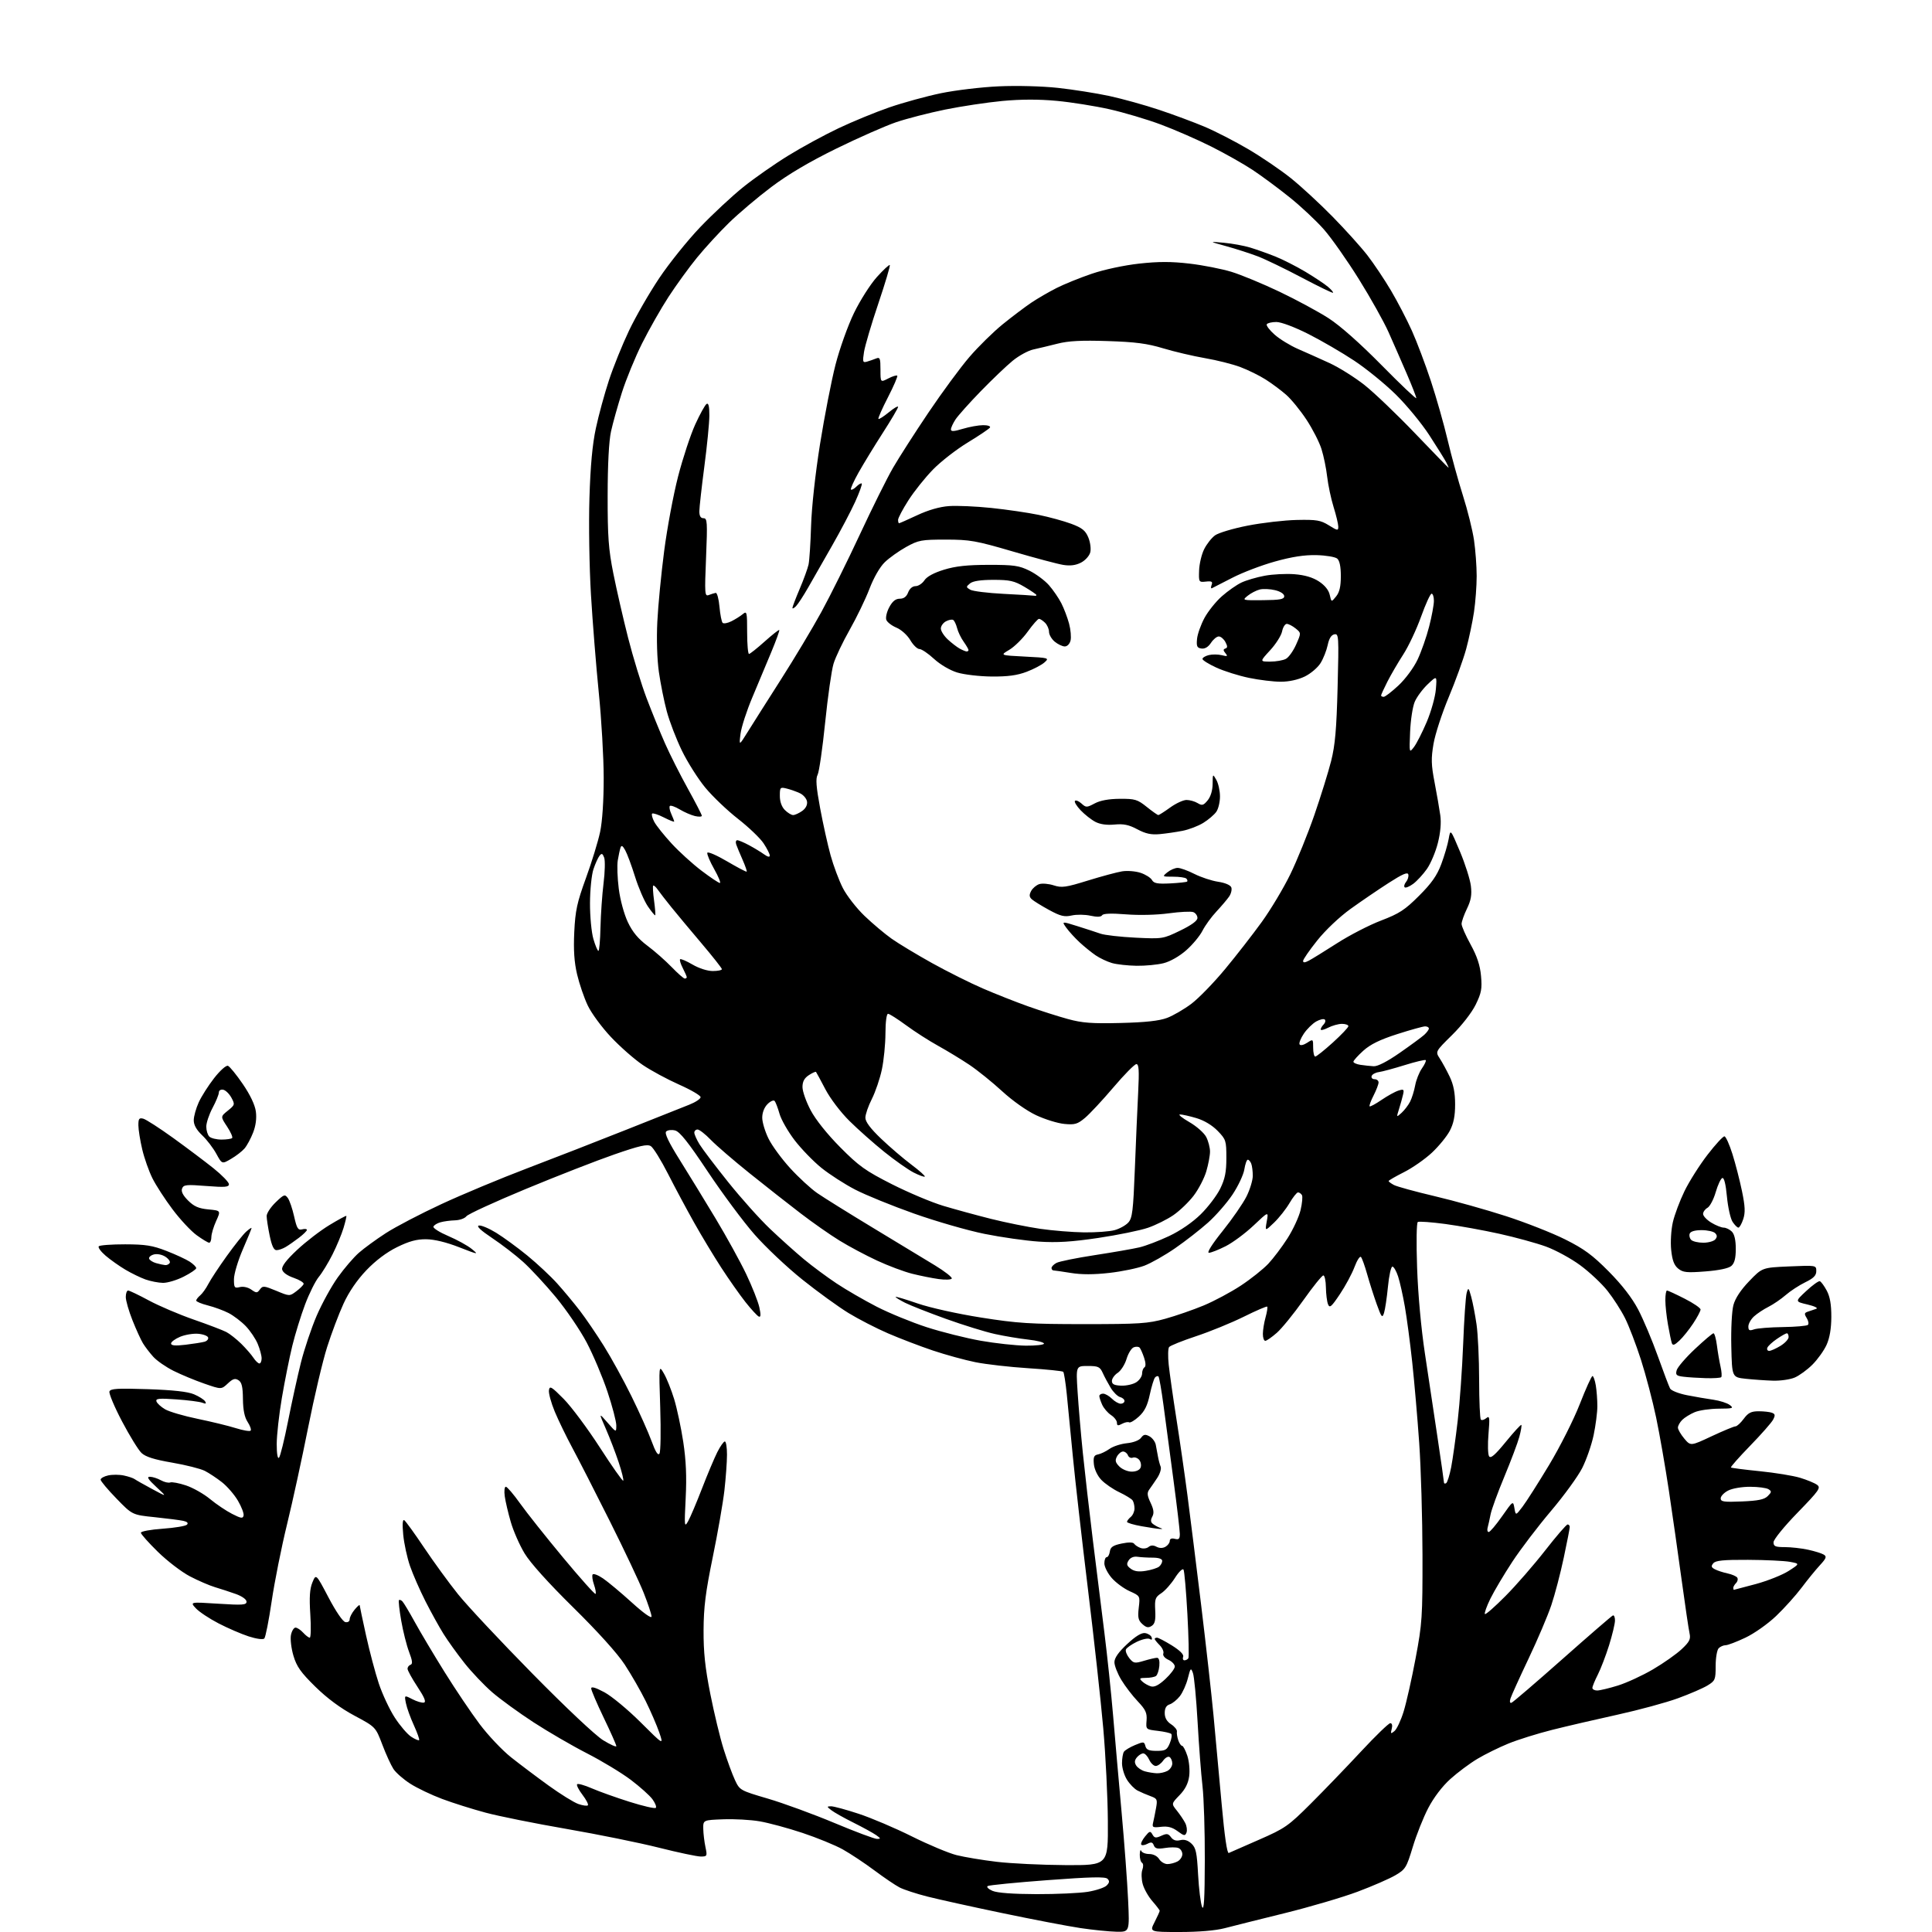 <?xml version="1.0" encoding="UTF-8" standalone="no"?>
<svg 
  version="1.1" 
  xmlns="http://www.w3.org/2000/svg" 
  xmlns:xlink="http://www.w3.org/1999/xlink" 
  xmlns:svg="http://www.w3.org/2000/svg"
  xmlns:rdf="http://www.w3.org/1999/02/22-rdf-syntax-ns#"
  xmlns:cc="http://creativecommons.org/ns#"
  xmlns:dc="http://purl.org/dc/elements/1.1/"
  viewBox="0 0 768 768"
  width="768"
  height="768"
>
<style>svg {background-color: white; }</style>"
<path stroke="none" fill="black" fill-rule="evenodd" d="M443.77,767.89C440.87,767.83 434.45,767.18 429.50,766.44C424.55,765.70 410.60,763.03 398.50,760.50C386.40,757.98 372.93,755.00 368.57,753.89C364.21,752.78 359.28,751.16 357.61,750.30C355.94,749.44 351.41,746.37 347.54,743.48C343.67,740.59 338.02,736.85 335.00,735.16C331.98,733.48 324.77,730.53 319.00,728.61C313.23,726.69 305.57,724.62 302.00,724.01C298.43,723.39 291.90,723.03 287.50,723.20C279.50,723.50 279.50,723.50 279.56,727.00C279.60,728.92 279.99,732.19 280.43,734.25C281.19,737.84 281.11,738.00 278.56,738.00C277.10,738.00 269.61,736.42 261.91,734.48C254.22,732.54 237.71,729.19 225.22,727.03C212.72,724.87 198.22,721.96 193.00,720.55C187.78,719.15 180.01,716.70 175.74,715.10C171.47,713.50 165.77,710.78 163.07,709.04C160.37,707.31 157.37,704.68 156.40,703.20C155.43,701.72 153.43,697.36 151.97,693.50C149.31,686.50 149.31,686.50 140.90,682.00C135.37,679.04 130.06,675.11 125.36,670.50C119.57,664.82 117.93,662.50 116.65,658.19C115.78,655.27 115.34,651.56 115.66,649.94C115.99,648.32 116.80,647.00 117.47,647.00C118.14,647.00 119.50,647.90 120.50,649.00C121.50,650.10 122.68,651.00 123.13,651.00C123.58,651.00 123.68,646.84 123.35,641.75C122.91,634.88 123.13,631.61 124.19,629.03C125.62,625.56 125.62,625.56 130.59,635.02C133.49,640.54 136.27,644.62 137.28,644.81C138.27,645.01 139.00,644.53 139.00,643.68C139.00,642.88 139.89,641.16 140.97,639.86C142.05,638.56 142.95,637.77 142.97,638.10C142.99,638.43 144.13,643.83 145.51,650.10C146.89,656.37 149.17,664.96 150.57,669.19C151.98,673.42 154.82,679.51 156.90,682.72C158.97,685.93 161.91,689.36 163.42,690.36C164.93,691.35 166.37,691.97 166.60,691.73C166.84,691.50 165.90,688.85 164.53,685.84C163.15,682.83 161.73,678.90 161.37,677.09C160.71,673.80 160.71,673.80 163.92,675.46C165.69,676.37 167.75,676.98 168.51,676.81C169.49,676.59 168.74,674.76 165.94,670.52C163.77,667.23 162.00,664.01 162.00,663.35C162.00,662.70 162.54,661.99 163.21,661.76C164.10,661.47 163.94,660.14 162.62,656.68C161.64,654.10 160.23,648.51 159.49,644.26C158.75,640.00 158.35,636.32 158.59,636.08C158.83,635.83 159.45,636.05 159.96,636.57C160.47,637.08 162.69,640.79 164.90,644.81C167.11,648.83 172.42,657.75 176.71,664.63C180.99,671.51 187.26,680.82 190.64,685.32C194.02,689.82 199.64,695.77 203.14,698.54C206.64,701.32 213.36,706.38 218.08,709.79C222.80,713.20 228.11,716.49 229.88,717.11C231.65,717.73 233.37,717.97 233.69,717.64C234.01,717.32 233.05,715.44 231.54,713.46C230.03,711.49 229.08,709.59 229.42,709.25C229.76,708.90 232.40,709.65 235.27,710.90C238.15,712.15 244.89,714.56 250.25,716.25C255.62,717.95 260.31,719.02 260.69,718.65C261.06,718.27 260.46,716.74 259.36,715.23C258.26,713.73 254.37,710.25 250.73,707.50C247.08,704.75 239.27,700.02 233.37,697.00C227.47,693.98 217.88,688.41 212.07,684.63C206.26,680.85 198.86,675.47 195.63,672.68C192.41,669.88 187.44,664.65 184.60,661.05C181.75,657.45 178.02,652.25 176.30,649.50C174.58,646.75 171.35,640.90 169.11,636.50C166.88,632.10 164.12,625.80 162.98,622.50C161.84,619.20 160.63,613.62 160.29,610.09C159.89,605.87 160.03,603.90 160.70,604.31C161.25,604.66 164.81,609.57 168.59,615.22C172.38,620.87 178.44,629.20 182.07,633.72C185.69,638.24 198.97,652.42 211.58,665.23C224.87,678.75 236.71,689.89 239.75,691.76C242.64,693.53 245.00,694.59 245.00,694.11C245.00,693.63 242.76,688.57 240.01,682.87C237.27,677.17 235.02,671.91 235.01,671.19C235.00,670.31 236.70,670.80 240.24,672.69C243.12,674.24 249.61,679.61 254.65,684.64C263.82,693.78 263.82,693.78 262.05,688.64C261.07,685.81 258.65,680.21 256.67,676.20C254.68,672.18 250.94,665.66 248.34,661.70C245.43,657.25 237.62,648.59 227.88,639.00C218.03,629.30 210.79,621.26 208.53,617.50C206.54,614.20 204.07,608.58 203.04,605.00C202.00,601.42 200.92,596.81 200.64,594.75C200.36,592.69 200.55,591.00 201.07,591.00C201.59,591.00 204.15,593.99 206.76,597.66C209.36,601.32 217.07,611.01 223.87,619.20C230.68,627.39 236.47,633.87 236.74,633.60C237.01,633.32 236.73,631.68 236.13,629.94C235.52,628.19 235.27,626.37 235.57,625.89C235.87,625.40 237.73,626.10 239.70,627.44C241.68,628.79 246.83,633.09 251.15,637.01C255.81,641.24 259.00,643.51 259.00,642.59C259.00,641.75 257.61,637.55 255.92,633.28C254.23,629.00 248.11,616.05 242.32,604.50C236.54,592.95 229.86,579.90 227.49,575.50C225.12,571.10 221.99,564.64 220.53,561.15C219.08,557.65 218.03,553.83 218.21,552.65C218.49,550.76 219.20,551.17 224.08,556.10C227.12,559.18 233.59,567.86 238.44,575.38C243.30,582.91 247.48,588.86 247.74,588.60C247.99,588.34 247.19,585.06 245.94,581.31C244.70,577.57 242.40,571.58 240.84,568.00C238.00,561.50 238.00,561.50 241.49,565.50C244.97,569.50 244.97,569.50 244.99,566.63C244.99,565.05 243.41,558.99 241.46,553.17C239.51,547.34 235.80,538.57 233.22,533.67C230.64,528.78 225.11,520.66 220.95,515.63C216.78,510.61 210.93,504.30 207.94,501.61C204.95,498.91 199.39,494.64 195.59,492.11C191.08,489.10 189.27,487.39 190.36,487.17C191.28,486.99 194.39,488.30 197.27,490.07C200.14,491.84 205.70,495.90 209.62,499.10C213.53,502.30 218.88,507.30 221.50,510.21C224.12,513.12 228.16,517.98 230.48,521.00C232.80,524.02 237.10,530.33 240.02,535.00C242.95,539.67 247.90,548.67 251.01,555.00C254.13,561.33 257.72,569.34 258.99,572.82C260.58,577.17 261.56,578.73 262.15,577.82C262.62,577.09 262.75,568.85 262.45,559.50C261.90,542.50 261.90,542.50 263.92,546.00C265.04,547.92 266.86,552.49 267.98,556.14C269.10,559.80 270.73,567.45 271.60,573.14C272.72,580.55 273.00,586.92 272.57,595.50C272.00,606.83 272.05,607.34 273.56,604.67C274.43,603.11 276.91,597.26 279.07,591.67C281.23,586.08 283.96,579.59 285.14,577.25C286.32,574.91 287.67,573.00 288.14,573.00C288.61,573.00 289.00,575.36 288.99,578.25C288.99,581.14 288.52,587.55 287.96,592.50C287.39,597.45 285.31,609.38 283.33,619.00C280.48,632.89 279.72,638.87 279.68,648.00C279.63,656.69 280.28,662.88 282.36,673.36C283.87,680.98 286.25,690.88 287.67,695.36C289.08,699.83 291.10,705.35 292.16,707.60C294.06,711.65 294.21,711.74 305.28,714.99C311.44,716.80 323.31,721.15 331.65,724.64C340.00,728.14 347.64,731.00 348.63,731.00C350.21,731.00 350.16,730.80 348.23,729.45C347.02,728.60 342.98,726.39 339.26,724.53C335.54,722.68 331.60,720.46 330.50,719.61C328.62,718.16 328.61,718.06 330.35,718.03C331.37,718.01 336.32,719.35 341.35,721.01C346.38,722.67 355.90,726.71 362.50,730.01C369.10,733.30 377.08,736.64 380.23,737.44C383.39,738.23 390.59,739.43 396.23,740.10C401.88,740.77 414.15,741.36 423.50,741.41C440.50,741.50 440.50,741.50 440.39,724.00C440.33,714.38 439.51,697.73 438.56,687.00C437.62,676.27 434.87,651.30 432.45,631.50C430.04,611.70 427.35,588.08 426.48,579.00C425.61,569.92 424.52,558.76 424.06,554.19C423.60,549.62 422.96,545.63 422.65,545.31C422.33,545.00 416.10,544.36 408.79,543.89C401.48,543.43 392.02,542.35 387.77,541.50C383.51,540.64 375.86,538.54 370.77,536.83C365.67,535.11 357.68,532.05 353.00,530.03C348.32,528.01 341.24,524.36 337.26,521.93C333.28,519.49 325.05,513.53 318.97,508.67C312.89,503.81 304.30,495.71 299.89,490.67C295.47,485.63 287.14,474.41 281.37,465.76C273.61,454.10 270.23,449.85 268.37,449.38C266.99,449.03 265.39,449.21 264.81,449.79C264.10,450.50 265.77,454.01 270.25,461.16C273.81,466.85 280.21,477.30 284.47,484.39C288.73,491.48 294.19,501.38 296.59,506.39C298.98,511.40 301.35,517.38 301.85,519.67C302.50,522.68 302.44,523.71 301.63,523.35C301.01,523.08 298.62,520.49 296.33,517.59C294.04,514.69 289.71,508.53 286.71,503.91C283.71,499.28 278.85,491.23 275.92,486.00C272.98,480.77 268.31,472.05 265.54,466.61C262.77,461.17 259.70,456.22 258.72,455.61C257.32,454.73 254.30,455.41 244.22,458.90C237.23,461.32 221.38,467.50 209.00,472.64C196.62,477.78 186.00,482.66 185.39,483.49C184.78,484.32 182.75,485.04 180.89,485.10C179.03,485.15 176.41,485.50 175.07,485.88C173.74,486.25 172.49,487.03 172.29,487.62C172.10,488.20 174.77,489.88 178.22,491.35C181.67,492.82 185.85,495.12 187.50,496.46C190.39,498.82 190.20,498.79 182.50,495.79C177.41,493.80 172.65,492.65 169.41,492.62C165.64,492.58 162.63,493.40 157.83,495.76C153.67,497.81 149.30,501.10 145.61,504.97C141.92,508.84 138.69,513.56 136.55,518.24C134.71,522.23 131.78,530.00 130.03,535.50C128.28,541.00 124.88,555.40 122.48,567.50C120.08,579.60 116.31,596.93 114.09,606.00C111.87,615.08 109.13,628.80 108.00,636.48C106.87,644.16 105.55,650.85 105.06,651.34C104.55,651.85 101.94,651.49 98.84,650.49C95.90,649.53 90.51,647.21 86.86,645.31C83.21,643.42 79.16,640.73 77.86,639.33C75.50,636.78 75.50,636.78 86.75,637.50C96.49,638.12 98.00,638.01 98.00,636.69C98.00,635.80 96.23,634.53 93.75,633.64C91.41,632.81 87.70,631.59 85.50,630.94C83.30,630.29 78.80,628.35 75.51,626.63C72.21,624.91 66.47,620.52 62.76,616.88C59.04,613.24 56.00,609.82 56.00,609.28C56.00,608.74 59.90,608.02 64.66,607.69C69.43,607.35 73.77,606.63 74.31,606.09C74.95,605.45 74.46,604.92 72.89,604.57C71.58,604.28 66.47,603.62 61.55,603.11C52.59,602.19 52.59,602.19 46.30,595.70C42.83,592.14 40.00,588.76 40.00,588.19C40.00,587.62 41.35,586.86 43.00,586.50C44.65,586.14 47.46,586.15 49.25,586.54C51.04,586.92 52.95,587.56 53.50,587.96C54.05,588.36 57.20,590.14 60.50,591.92C66.50,595.15 66.50,595.15 62.12,591.08C58.83,588.01 58.21,587.01 59.62,587.04C60.65,587.05 62.60,587.68 63.95,588.43C65.30,589.17 66.97,589.57 67.66,589.30C68.36,589.03 71.18,589.56 73.94,590.48C76.70,591.40 81.00,593.83 83.49,595.89C85.97,597.94 89.92,600.60 92.26,601.79C95.83,603.61 96.55,603.72 96.83,602.45C97.01,601.62 96.00,598.97 94.59,596.57C93.18,594.16 90.33,590.86 88.26,589.23C86.19,587.60 83.12,585.57 81.43,584.70C79.74,583.84 73.89,582.36 68.43,581.42C61.33,580.20 57.86,579.11 56.25,577.58C55.01,576.41 51.52,570.74 48.49,564.98C45.46,559.22 43.22,553.88 43.51,553.12C43.94,551.99 46.80,551.82 58.77,552.22C68.83,552.56 74.65,553.20 77.13,554.26C79.12,555.10 81.11,556.37 81.54,557.07C82.12,558.00 81.82,558.15 80.41,557.60C79.36,557.20 74.73,556.60 70.11,556.28C63.19,555.79 61.81,555.93 62.19,557.08C62.45,557.85 64.00,559.27 65.65,560.23C67.29,561.18 73.10,562.89 78.57,564.01C84.03,565.14 90.86,566.80 93.74,567.71C96.62,568.61 99.27,569.07 99.62,568.71C99.98,568.35 99.45,566.82 98.46,565.29C97.21,563.39 96.62,560.53 96.57,556.13C96.52,551.24 96.10,549.47 94.79,548.65C93.45,547.79 92.56,548.07 90.54,549.97C87.98,552.36 87.98,552.36 81.24,550.02C77.53,548.74 72.03,546.45 69.00,544.94C65.97,543.43 62.34,540.91 60.93,539.34C59.52,537.78 57.68,535.38 56.84,534.00C56.00,532.62 54.12,528.50 52.66,524.83C51.20,521.16 50.00,517.00 50.00,515.58C50.00,514.16 50.42,513.00 50.92,513.00C51.43,513.00 55.14,514.78 59.17,516.95C63.20,519.12 71.22,522.54 76.99,524.55C82.76,526.55 88.61,528.79 89.99,529.51C91.37,530.24 94.02,532.33 95.89,534.16C97.75,536.00 99.94,538.51 100.75,539.75C101.57,540.99 102.63,542.00 103.12,542.00C103.60,542.00 104.00,541.09 104.00,539.97C104.00,538.85 103.30,536.26 102.45,534.22C101.60,532.17 99.46,529.00 97.70,527.16C95.94,525.33 92.87,522.99 90.88,521.96C88.90,520.94 85.18,519.57 82.63,518.93C80.09,518.29 78.00,517.42 78.00,517.00C78.00,516.59 78.71,515.65 79.58,514.93C80.45,514.21 81.91,512.16 82.83,510.38C83.75,508.60 87.03,503.62 90.12,499.32C93.21,495.02 96.69,490.64 97.87,489.60C99.04,488.55 100.00,487.91 100.00,488.17C100.00,488.43 98.43,492.28 96.50,496.72C94.58,501.17 93.00,506.47 93.00,508.51C93.00,511.89 93.21,512.16 95.32,511.64C96.67,511.30 98.56,511.71 99.88,512.63C101.94,514.07 102.23,514.06 103.33,512.56C104.44,511.05 104.96,511.10 109.82,513.11C115.09,515.31 115.11,515.31 117.74,513.34C119.19,512.26 120.52,510.94 120.70,510.41C120.87,509.88 119.11,508.78 116.77,507.97C114.13,507.06 112.39,505.79 112.16,504.63C111.92,503.35 113.85,500.84 118.15,496.81C121.64,493.55 127.41,489.12 130.96,486.98C134.51,484.83 137.53,483.19 137.67,483.34C137.81,483.48 137.31,485.64 136.56,488.13C135.81,490.63 133.83,495.38 132.16,498.69C130.49,502.00 128.04,506.01 126.72,507.60C125.40,509.20 122.95,514.10 121.29,518.50C119.63,522.90 117.33,530.33 116.19,535.00C115.05,539.67 113.19,548.95 112.06,555.61C110.92,562.27 110.00,570.57 110.00,574.06C110.00,577.90 110.36,580.03 110.91,579.45C111.41,578.93 113.02,572.42 114.49,565.00C115.96,557.58 118.26,547.09 119.61,541.69C120.96,536.30 123.78,527.90 125.88,523.03C127.98,518.16 131.76,511.28 134.29,507.75C136.81,504.21 140.58,499.82 142.66,498.00C144.74,496.17 149.58,492.64 153.42,490.16C157.26,487.68 167.17,482.50 175.45,478.66C183.73,474.81 199.05,468.42 209.50,464.45C219.95,460.48 237.72,453.55 249.00,449.07C260.27,444.58 271.52,440.11 274.00,439.13C276.48,438.15 278.50,436.81 278.50,436.14C278.50,435.48 274.66,433.23 269.97,431.15C265.28,429.07 258.75,425.55 255.46,423.31C252.17,421.08 246.50,416.10 242.87,412.24C239.23,408.39 235.07,402.73 233.63,399.68C232.18,396.62 230.28,391.06 229.40,387.31C228.26,382.46 227.94,377.63 228.28,370.50C228.69,361.97 229.37,358.81 232.94,349.00C235.24,342.68 237.77,334.43 238.56,330.68C239.44,326.50 239.99,318.20 239.98,309.18C239.97,301.11 239.09,285.86 238.02,275.30C236.96,264.74 235.56,247.19 234.91,236.30C234.26,225.41 233.99,208.18 234.31,198.00C234.70,185.19 235.49,176.64 236.87,170.22C237.96,165.11 240.29,156.56 242.05,151.22C243.80,145.87 247.41,136.95 250.06,131.39C252.71,125.83 258.10,116.46 262.05,110.57C265.99,104.68 273.31,95.57 278.32,90.32C283.33,85.08 291.05,77.90 295.47,74.35C299.88,70.81 307.93,65.18 313.35,61.85C318.76,58.51 327.76,53.62 333.35,50.97C338.93,48.32 348.01,44.59 353.51,42.69C359.02,40.79 368.24,38.26 374.01,37.06C379.78,35.87 390.12,34.63 397.00,34.32C404.17,33.99 414.19,34.25 420.50,34.93C426.55,35.59 435.76,37.04 440.98,38.16C446.19,39.29 455.12,41.77 460.82,43.68C466.52,45.58 474.65,48.61 478.88,50.39C483.12,52.18 490.91,56.19 496.20,59.30C501.49,62.41 509.12,67.60 513.16,70.84C517.20,74.08 524.65,80.95 529.71,86.12C534.78,91.28 541.01,98.20 543.57,101.50C546.12,104.80 550.34,111.10 552.94,115.50C555.54,119.90 559.28,127.10 561.26,131.50C563.24,135.90 566.63,144.90 568.81,151.50C570.99,158.10 573.99,168.68 575.48,175.00C576.97,181.32 579.70,191.22 581.54,197.00C583.38,202.78 585.36,210.74 585.94,214.69C586.52,218.65 587.00,225.09 587.00,229.00C587.00,232.91 586.52,239.35 585.93,243.31C585.34,247.26 583.94,253.88 582.82,258.00C581.69,262.12 578.59,270.71 575.91,277.09C573.24,283.46 570.51,291.81 569.85,295.66C568.85,301.53 568.91,303.98 570.28,311.07C571.17,315.71 572.19,321.58 572.54,324.11C572.96,327.07 572.61,331.01 571.57,335.11C570.69,338.63 568.73,343.26 567.23,345.41C565.73,347.55 563.27,350.22 561.77,351.34C560.26,352.45 558.74,353.07 558.37,352.71C558.01,352.34 558.27,351.38 558.94,350.57C559.61,349.76 560.02,348.44 559.83,347.63C559.59,346.55 557.56,347.42 552.00,350.99C547.88,353.64 541.07,358.28 536.87,361.30C532.44,364.49 526.88,369.76 523.62,373.85C520.53,377.72 518.00,381.38 518.00,381.98C518.00,382.74 518.68,382.71 520.25,381.89C521.49,381.25 526.55,378.12 531.50,374.95C536.45,371.77 544.33,367.71 549.00,365.93C556.25,363.16 558.47,361.71 564.09,356.09C569.08,351.11 571.23,348.04 572.93,343.50C574.16,340.20 575.49,335.70 575.87,333.50C576.57,329.50 576.57,329.50 580.36,338.50C582.44,343.45 584.39,349.60 584.70,352.17C585.13,355.72 584.75,357.88 583.13,361.23C581.96,363.65 581.00,366.37 581.00,367.28C581.00,368.19 582.62,371.87 584.60,375.47C587.16,380.14 588.35,383.72 588.73,387.97C589.19,393.06 588.88,394.72 586.60,399.38C585.06,402.53 581.11,407.61 577.24,411.42C570.55,418.02 570.55,418.02 572.33,420.76C573.32,422.27 575.09,425.52 576.28,428.00C577.80,431.19 578.43,434.40 578.43,439.00C578.43,443.68 577.83,446.62 576.31,449.52C575.14,451.74 571.95,455.64 569.22,458.20C566.49,460.75 561.50,464.24 558.13,465.94C554.76,467.64 552.00,469.23 552.00,469.48C552.00,469.73 552.95,470.44 554.10,471.05C555.26,471.67 562.57,473.68 570.35,475.51C578.13,477.34 590.88,480.91 598.68,483.44C606.48,485.97 617.06,490.13 622.18,492.69C629.70,496.45 633.05,498.91 639.50,505.43C644.78,510.76 648.77,515.92 651.22,520.59C653.26,524.49 656.77,532.81 659.01,539.09C661.25,545.36 663.45,551.16 663.89,551.97C664.33,552.78 667.34,553.97 670.59,554.61C673.84,555.25 678.58,556.06 681.11,556.42C683.65,556.79 686.58,557.72 687.61,558.51C689.31,559.79 688.88,559.94 683.22,559.97C679.76,559.99 675.47,560.61 673.68,561.36C671.89,562.11 669.65,563.49 668.71,564.43C667.77,565.37 667.00,566.75 667.00,567.49C667.00,568.24 668.14,570.20 669.52,571.85C672.05,574.85 672.05,574.85 680.42,570.92C685.03,568.77 689.28,567.00 689.87,567.00C690.46,567.00 691.94,565.65 693.16,564.00C694.93,561.60 696.12,561.00 699.11,561.00C701.16,561.00 703.54,561.27 704.40,561.60C705.66,562.09 705.75,562.61 704.83,564.35C704.21,565.53 700.09,570.21 695.68,574.74C691.27,579.28 687.85,583.15 688.08,583.35C688.31,583.55 693.45,584.21 699.50,584.82C705.55,585.43 712.76,586.60 715.52,587.43C718.28,588.26 721.33,589.52 722.30,590.23C723.90,591.40 723.19,592.42 714.53,601.34C709.19,606.83 705.00,612.00 705.00,613.08C705.00,614.69 705.73,615.00 709.45,615.00C711.90,615.00 716.06,615.46 718.70,616.03C721.34,616.60 724.17,617.48 724.99,617.99C726.23,618.76 725.97,619.46 723.43,622.21C721.76,624.02 718.49,628.03 716.18,631.11C713.86,634.20 709.30,639.27 706.04,642.38C702.73,645.54 697.34,649.34 693.81,651.01C690.34,652.66 686.80,654.00 685.95,654.00C685.10,654.00 683.86,654.54 683.20,655.20C682.54,655.86 682.00,659.02 682.00,662.21C682.00,667.70 681.82,668.14 678.75,670.01C676.96,671.10 671.67,673.39 667.00,675.09C662.33,676.80 651.52,679.73 643.00,681.61C634.48,683.48 622.77,686.20 617.00,687.65C611.23,689.10 603.43,691.54 599.69,693.06C595.94,694.59 590.36,697.33 587.29,699.17C584.22,701.00 579.36,704.63 576.49,707.23C573.30,710.11 569.90,714.59 567.75,718.73C565.81,722.45 563.03,729.42 561.59,734.22C559.11,742.41 558.69,743.10 554.69,745.44C552.34,746.82 545.60,749.76 539.70,751.97C533.81,754.18 520.78,758.02 510.74,760.50C500.71,762.97 489.92,765.68 486.77,766.50C483.20,767.43 476.47,768.00 468.99,768.00C456.96,768.00 456.96,768.00 458.98,764.04C460.09,761.86 461.00,759.85 461.00,759.57C461.00,759.30 459.70,757.59 458.12,755.78C456.53,753.98 454.79,750.92 454.26,748.98C453.72,747.04 453.65,744.47 454.10,743.26C454.57,741.99 454.51,740.81 453.96,740.47C453.43,740.15 453.04,738.67 453.08,737.19C453.12,735.71 453.38,735.06 453.66,735.75C453.94,736.44 455.37,737.00 456.84,737.00C458.44,737.00 460.02,737.81 460.77,739.00C461.45,740.10 462.94,741.00 464.07,741.00C465.21,741.00 467.00,740.53 468.07,739.96C469.13,739.40 470.00,738.09 470.00,737.07C470.00,736.05 469.29,734.94 468.42,734.61C467.55,734.27 465.14,734.27 463.07,734.61C460.11,735.08 459.16,734.85 458.66,733.56C458.17,732.27 457.61,732.14 456.08,732.96C455.00,733.53 453.91,733.66 453.65,733.25C453.40,732.83 454.08,731.38 455.18,730.03C456.97,727.82 457.27,727.74 458.12,729.25C458.91,730.66 459.47,730.74 461.64,729.75C463.81,728.76 464.42,728.86 465.50,730.34C466.38,731.53 467.54,731.90 469.15,731.50C470.74,731.10 472.21,731.54 473.61,732.85C475.39,734.51 475.79,736.37 476.26,745.15C476.57,750.84 477.28,756.62 477.84,758.00C478.60,759.83 478.89,754.90 478.93,739.50C478.97,727.95 478.55,714.67 478.01,710.00C477.46,705.33 476.59,693.84 476.06,684.47C475.53,675.11 474.70,666.37 474.21,665.05C473.39,662.83 473.24,662.99 472.19,667.15C471.57,669.63 470.13,672.83 469.00,674.27C467.87,675.71 466.06,677.16 464.97,677.51C463.62,677.94 463.00,679.03 463.00,680.95C463.00,682.86 463.81,684.30 465.53,685.43C466.93,686.34 467.96,687.63 467.84,688.30C467.71,688.96 467.95,690.51 468.37,691.75C468.79,692.99 469.48,694.00 469.91,694.00C470.33,694.00 471.26,695.77 471.98,697.94C472.71,700.15 473.03,703.71 472.72,706.06C472.33,708.94 471.14,711.29 468.88,713.62C465.61,717.00 465.61,717.00 467.82,719.75C469.03,721.26 470.53,723.48 471.15,724.69C471.76,725.89 471.99,727.59 471.65,728.48C471.10,729.89 470.68,729.82 468.11,727.92C465.98,726.35 464.19,725.88 461.53,726.19C458.26,726.57 457.93,726.40 458.37,724.56C458.64,723.43 459.17,720.82 459.54,718.77C460.17,715.31 460.00,714.96 457.36,714.00C455.79,713.43 453.47,712.43 452.22,711.79C450.96,711.15 449.05,709.19 447.97,707.44C446.88,705.70 446.01,702.74 446.02,700.88C446.02,699.02 446.36,696.99 446.77,696.36C447.17,695.74 449.15,694.54 451.16,693.70C454.60,692.27 454.84,692.29 455.31,694.09C455.70,695.57 456.72,696.00 459.79,696.00C463.27,696.00 463.91,695.62 465.01,692.97C465.70,691.30 465.96,689.63 465.59,689.26C465.22,688.89 462.80,688.34 460.21,688.04C455.50,687.49 455.50,687.49 455.78,683.89C456.00,680.90 455.41,679.62 452.28,676.31C450.20,674.13 447.26,670.29 445.75,667.79C444.24,665.29 443.00,662.12 443.00,660.76C443.00,659.07 444.60,656.77 448.03,653.57C451.41,650.41 453.76,648.97 455.20,649.18C456.38,649.36 457.55,650.13 457.80,650.89C458.10,651.78 457.82,652.01 457.04,651.52C456.37,651.11 454.07,651.61 451.93,652.63C449.79,653.66 447.83,655.04 447.57,655.70C447.31,656.36 447.92,657.91 448.92,659.15C450.60,661.22 451.05,661.30 454.74,660.20C456.93,659.54 459.28,659.00 459.94,659.00C460.70,659.00 461.04,660.21 460.85,662.25C460.68,664.04 460.08,665.83 459.52,666.23C458.96,666.64 457.17,666.98 455.54,666.98C452.97,667.00 452.77,667.19 454.04,668.39C454.84,669.16 456.40,670.04 457.50,670.36C458.90,670.76 460.63,669.88 463.25,667.45C465.31,665.54 467.00,663.29 467.00,662.47C467.00,661.64 465.86,660.44 464.46,659.80C462.99,659.13 462.14,658.08 462.44,657.30C462.72,656.56 462.06,655.06 460.98,653.98C459.89,652.89 459.00,651.77 459.00,651.50C459.00,651.23 459.42,651.00 459.93,651.00C460.45,651.00 463.11,652.40 465.86,654.10C469.06,656.10 470.66,657.71 470.32,658.60C470.03,659.37 470.26,660.00 470.83,660.00C471.41,660.00 472.11,659.63 472.40,659.17C472.68,658.71 472.51,650.83 472.01,641.66C471.51,632.48 470.82,624.51 470.46,623.94C470.11,623.36 468.58,624.84 467.07,627.23C465.56,629.61 463.12,632.35 461.64,633.32C459.23,634.90 458.98,635.60 459.22,640.15C459.43,644.03 459.10,645.48 457.81,646.32C456.50,647.17 455.67,647.01 454.12,645.61C452.47,644.12 452.22,642.97 452.67,639.10C453.23,634.41 453.23,634.41 449.07,632.53C446.78,631.50 443.57,629.14 441.95,627.29C440.33,625.44 439.00,622.82 439.00,621.47C439.00,620.11 439.42,619.00 439.93,619.00C440.44,619.00 441.00,617.99 441.18,616.75C441.43,614.99 442.44,614.30 445.84,613.59C448.62,613.01 450.42,613.03 450.84,613.66C451.20,614.20 452.34,614.96 453.38,615.34C454.41,615.72 455.84,615.55 456.56,614.95C457.45,614.22 458.47,614.18 459.71,614.85C460.90,615.48 462.16,615.49 463.28,614.87C464.22,614.33 465.00,613.29 465.00,612.54C465.00,611.68 465.73,611.38 467.00,611.71C468.60,612.13 469.00,611.74 469.00,609.77C469.00,608.41 467.87,598.80 466.48,588.40C465.10,578.01 463.31,564.60 462.51,558.61C461.71,552.63 460.82,547.48 460.51,547.18C460.21,546.88 459.60,547.05 459.14,547.57C458.69,548.08 457.75,551.16 457.05,554.40C456.12,558.75 454.98,561.04 452.72,563.11C451.04,564.65 449.29,565.68 448.85,565.41C448.40,565.13 447.13,565.39 446.02,565.99C444.41,566.85 444.00,566.77 444.00,565.56C444.00,564.73 442.94,563.35 441.65,562.51C440.36,561.66 438.79,559.83 438.15,558.44C437.52,557.05 437.00,555.48 437.00,554.95C437.00,554.43 437.68,554.00 438.50,554.00C439.32,554.00 440.90,554.90 442.00,556.00C443.10,557.10 444.68,558.00 445.50,558.00C446.32,558.00 447.00,557.51 447.00,556.91C447.00,556.30 446.21,555.61 445.24,555.35C444.27,555.10 442.60,553.45 441.53,551.70C440.47,549.94 439.03,547.26 438.35,545.75C437.24,543.32 436.55,543.00 432.40,543.00C427.70,543.00 427.70,543.00 428.36,553.25C428.72,558.89 429.65,569.80 430.44,577.50C431.23,585.20 433.01,600.73 434.40,612.00C435.80,623.27 437.87,639.92 439.01,649.00C440.15,658.08 441.71,672.92 442.48,682.00C443.24,691.08 444.76,708.40 445.86,720.50C446.96,732.60 448.12,748.24 448.44,755.25C449.03,768.00 449.03,768.00 443.77,767.89zM412.00,752.95C419.98,752.97 429.17,752.55 432.44,752.02C435.71,751.48 439.07,750.36 439.90,749.53C441.05,748.38 441.13,747.73 440.25,746.85C439.37,745.97 433.63,746.10 416.38,747.39C403.89,748.32 393.20,749.38 392.62,749.73C392.05,750.09 392.91,750.95 394.54,751.65C396.45,752.46 402.63,752.92 412.00,752.95zM488.46,736.59C489.03,736.33 494.45,733.95 500.50,731.31C510.81,726.80 512.10,725.91 521.03,717.00C526.27,711.77 535.27,702.43 541.03,696.24C546.79,690.05 552.02,684.99 552.66,684.99C553.36,685.00 553.59,685.88 553.23,687.25C552.72,689.25 552.84,689.35 554.32,688.13C555.24,687.38 556.88,683.88 557.97,680.35C559.06,676.83 561.20,667.32 562.72,659.22C565.33,645.41 565.50,642.86 565.46,618.00C565.43,603.42 564.85,583.40 564.15,573.50C563.46,563.60 562.21,549.20 561.38,541.50C560.55,533.80 559.23,523.85 558.45,519.39C557.67,514.92 556.46,509.52 555.76,507.39C555.06,505.25 554.04,503.50 553.50,503.50C552.95,503.50 552.15,507.10 551.73,511.50C551.30,515.90 550.60,520.59 550.17,521.92C549.47,524.08 549.17,523.72 547.26,518.42C546.10,515.16 544.38,509.80 543.46,506.50C542.53,503.20 541.43,500.12 541.00,499.67C540.58,499.21 539.42,501.01 538.43,503.67C537.44,506.32 534.83,511.17 532.64,514.44C529.23,519.54 528.55,520.11 527.90,518.44C527.48,517.37 527.11,514.36 527.07,511.75C527.03,509.14 526.57,507.00 526.05,507.00C525.52,507.00 521.95,511.42 518.12,516.83C514.29,522.24 509.53,528.09 507.54,529.83C505.55,531.57 503.50,533.00 502.97,533.00C502.43,533.00 502.00,531.76 502.01,530.25C502.01,528.74 502.49,525.77 503.08,523.66C503.67,521.54 503.96,519.63 503.74,519.40C503.51,519.18 499.32,520.99 494.42,523.42C489.51,525.85 481.00,529.33 475.50,531.15C470.00,532.97 465.15,534.92 464.73,535.48C464.30,536.04 464.23,539.20 464.58,542.50C464.93,545.80 466.30,555.48 467.64,564.00C468.98,572.52 470.96,586.25 472.04,594.50C473.12,602.75 475.56,622.33 477.47,638.00C479.37,653.67 481.59,673.48 482.40,682.00C483.21,690.52 484.67,706.40 485.64,717.28C486.79,730.02 487.79,736.89 488.46,736.59zM459.82,704.90C461.09,704.96 463.00,704.53 464.07,703.96C465.13,703.40 466.00,702.07 466.00,701.02C466.00,699.98 465.51,698.82 464.92,698.45C464.33,698.08 463.18,698.73 462.36,699.89C461.55,701.05 460.23,702.00 459.42,702.00C458.62,702.00 457.44,700.88 456.82,699.50C456.19,698.12 455.13,697.00 454.46,697.00C453.79,697.00 452.65,697.71 451.93,698.58C450.99,699.72 450.91,700.63 451.65,701.81C452.22,702.71 453.77,703.76 455.09,704.13C456.42,704.50 458.54,704.85 459.82,704.90zM600.85,676.87C601.43,676.67 610.54,668.85 621.10,659.50C631.65,650.15 640.67,642.35 641.14,642.17C641.61,641.98 641.99,642.88 641.98,644.17C641.98,645.45 640.92,649.88 639.64,654.00C638.35,658.12 636.33,663.39 635.15,665.71C633.97,668.03 633.00,670.39 633.00,670.96C633.00,671.53 633.85,672.00 634.89,672.00C635.94,672.00 639.65,671.11 643.14,670.03C646.64,668.94 652.93,666.04 657.13,663.57C661.33,661.11 666.44,657.50 668.50,655.56C671.62,652.63 672.14,651.58 671.62,649.27C671.28,647.75 669.86,638.17 668.47,628.00C667.09,617.83 664.80,601.85 663.40,592.50C662.00,583.15 659.72,570.10 658.34,563.50C656.96,556.90 654.24,546.55 652.30,540.50C650.35,534.45 647.50,527.00 645.96,523.95C644.43,520.89 641.30,516.03 639.02,513.15C636.74,510.26 631.86,505.68 628.18,502.97C624.51,500.26 618.35,496.91 614.50,495.51C610.65,494.12 602.33,491.84 596.00,490.44C589.67,489.04 580.00,487.29 574.50,486.55C569.00,485.82 564.10,485.46 563.60,485.76C563.09,486.07 562.97,493.87 563.32,503.90C563.68,514.48 564.92,528.08 566.42,538.00C567.79,547.08 570.05,562.15 571.45,571.50C572.85,580.85 573.99,588.86 574.00,589.31C574.00,589.75 574.39,589.88 574.87,589.58C575.34,589.29 576.24,586.45 576.86,583.27C577.47,580.10 578.65,571.76 579.46,564.75C580.28,557.73 581.25,544.01 581.63,534.25C582.01,524.49 582.63,515.38 583.02,514.00C583.67,511.66 583.79,511.75 584.83,515.50C585.44,517.70 586.39,522.65 586.95,526.50C587.51,530.35 587.97,540.29 587.98,548.58C587.99,556.88 588.30,563.96 588.66,564.32C589.02,564.69 589.99,564.42 590.82,563.74C592.15,562.65 592.25,563.39 591.70,570.00C591.35,574.12 591.45,578.12 591.92,578.88C592.56,579.91 594.25,578.46 598.58,573.16C601.77,569.25 604.55,566.22 604.76,566.43C604.96,566.63 604.61,568.76 603.96,571.15C603.32,573.54 600.63,580.67 598.00,587.00C595.36,593.33 592.90,600.08 592.53,602.00C592.15,603.92 591.63,606.29 591.36,607.25C591.09,608.21 591.28,609.00 591.79,609.00C592.30,609.00 594.68,606.19 597.09,602.75C601.48,596.50 601.48,596.50 602.00,599.50C602.52,602.50 602.52,602.50 605.23,598.94C606.72,596.99 611.47,589.53 615.78,582.37C620.09,575.21 625.58,564.32 627.98,558.17C630.38,552.03 632.65,547.00 633.04,547.00C633.42,547.00 634.02,548.69 634.36,550.75C634.70,552.81 634.98,556.52 634.97,559.00C634.97,561.48 634.30,566.65 633.49,570.50C632.68,574.35 630.64,580.22 628.96,583.55C627.28,586.88 621.68,594.58 616.53,600.65C611.38,606.73 604.46,615.81 601.16,620.84C597.86,625.87 593.94,632.47 592.44,635.52C590.95,638.57 589.98,641.31 590.28,641.61C590.58,641.91 594.27,638.67 598.48,634.42C602.70,630.17 609.78,622.03 614.22,616.34C618.66,610.65 622.67,606.00 623.15,606.00C623.62,606.00 624.00,606.45 624.00,607.00C624.00,607.54 622.93,613.06 621.61,619.25C620.30,625.44 618.08,633.91 616.67,638.09C615.27,642.26 611.20,651.83 607.62,659.35C604.05,666.87 600.83,673.97 600.46,675.13C600.04,676.43 600.19,677.10 600.85,676.87zM689.25,631.98C689.39,631.97 693.33,630.93 698.00,629.67C702.67,628.40 708.52,626.07 711.00,624.48C715.50,621.59 715.50,621.59 711.50,620.85C709.30,620.45 701.82,620.09 694.87,620.06C685.09,620.01 681.98,620.32 681.06,621.43C680.11,622.57 680.24,623.06 681.69,623.81C682.68,624.34 684.96,625.08 686.74,625.46C688.52,625.84 690.26,626.61 690.60,627.16C690.94,627.72 690.72,628.68 690.11,629.29C689.50,629.90 689.00,630.76 689.00,631.20C689.00,631.64 689.11,631.99 689.25,631.98zM455.50,624.43C457.70,624.07 460.06,623.32 460.75,622.76C461.44,622.21 462.00,621.18 462.00,620.48C462.00,619.67 460.62,619.20 458.25,619.19C456.19,619.19 453.43,619.03 452.13,618.84C450.65,618.63 449.34,619.18 448.63,620.31C447.72,621.77 447.88,622.40 449.50,623.60C450.91,624.65 452.67,624.90 455.50,624.43zM461.00,607.78C460.18,607.74 456.91,607.25 453.75,606.69C450.59,606.13 448.00,605.35 448.00,604.96C448.00,604.57 448.68,603.68 449.50,603.00C450.32,602.32 450.99,600.80 450.98,599.63C450.98,598.46 450.64,597.02 450.23,596.43C449.83,595.84 447.45,594.38 444.94,593.18C442.43,591.99 439.21,589.77 437.77,588.25C436.25,586.65 435.03,584.05 434.83,582.02C434.56,579.18 434.87,578.46 436.50,578.15C437.60,577.94 439.65,576.95 441.06,575.95C442.46,574.95 445.58,573.94 447.97,573.70C450.53,573.45 452.85,572.56 453.58,571.55C454.59,570.18 455.24,570.06 456.91,570.95C458.04,571.56 459.18,573.06 459.43,574.28C459.68,575.50 460.07,577.62 460.31,579.00C460.55,580.38 461.03,582.17 461.37,583.00C461.72,583.83 461.11,585.85 460.02,587.50C458.92,589.15 457.50,591.23 456.84,592.13C455.91,593.42 456.02,594.52 457.37,597.37C458.63,600.03 458.82,601.48 458.06,602.88C457.33,604.25 457.39,605.07 458.27,605.76C458.95,606.29 460.18,606.98 461.00,607.29C462.33,607.78 462.33,607.83 461.00,607.78zM692.46,596.85C698.93,596.58 701.35,596.08 702.71,594.71C704.27,593.15 704.31,592.81 703.00,591.98C702.17,591.46 698.89,591.02 695.70,591.02C692.43,591.01 688.61,591.66 686.95,592.53C685.33,593.36 684.00,594.76 684.00,595.63C684.00,596.97 685.27,597.15 692.46,596.85zM449.89,585.00C451.64,585.00 453.03,584.36 453.41,583.37C453.75,582.48 453.50,581.11 452.86,580.33C452.21,579.55 451.06,579.15 450.30,579.44C449.54,579.73 448.67,579.30 448.36,578.48C448.04,577.67 447.18,577.00 446.43,577.00C445.68,577.00 444.59,577.89 444.01,578.98C443.17,580.55 443.37,581.37 444.98,582.98C446.09,584.09 448.30,585.00 449.89,585.00zM445.71,550.82C447.75,550.89 450.45,550.28 451.71,549.45C452.97,548.63 454.00,547.09 454.00,546.04C454.00,544.98 454.42,543.86 454.94,543.54C455.52,543.18 455.47,541.71 454.80,539.73C454.21,537.95 453.41,536.15 453.03,535.72C452.65,535.29 451.59,535.22 450.68,535.57C449.76,535.92 448.48,538.01 447.82,540.20C447.16,542.40 445.58,544.88 444.31,545.72C443.04,546.55 442.00,548.01 442.00,548.95C442.00,550.25 442.92,550.71 445.71,550.82zM704.78,548.84C701.88,548.75 697.02,548.41 694.00,548.09C688.50,547.50 688.50,547.50 688.22,535.22C688.06,528.34 688.43,521.12 689.06,518.79C689.78,516.09 691.98,512.76 695.34,509.27C700.51,503.89 700.51,503.89 711.25,503.42C721.97,502.96 722.00,502.96 722.00,505.28C722.00,507.03 720.93,508.12 717.61,509.73C715.20,510.91 711.71,513.18 709.86,514.79C708.01,516.40 704.92,518.51 703.00,519.48C701.08,520.44 698.49,522.16 697.25,523.29C696.01,524.42 695.00,526.22 695.00,527.29C695.00,528.87 695.42,529.09 697.25,528.45C698.49,528.01 703.65,527.60 708.71,527.53C713.78,527.46 718.26,527.07 718.68,526.66C719.09,526.25 718.87,525.02 718.19,523.93C717.15,522.26 717.23,521.87 718.73,521.38C719.70,521.07 721.17,520.57 722.00,520.27C722.83,519.97 721.26,519.21 718.50,518.56C713.50,517.39 713.50,517.39 718.00,513.20C720.47,510.89 722.91,509.14 723.41,509.30C723.91,509.47 725.15,511.15 726.16,513.04C727.45,515.45 727.99,518.55 727.98,523.48C727.96,528.15 727.33,531.87 726.09,534.60C725.07,536.86 722.54,540.39 720.47,542.46C718.40,544.53 715.21,546.85 713.39,547.61C711.56,548.38 707.69,548.93 704.78,548.84zM678.08,547.84C675.01,547.75 671.02,547.50 669.20,547.27C666.37,546.92 665.99,546.56 666.51,544.68C666.84,543.48 670.10,539.69 673.76,536.25C677.42,532.81 680.74,530.00 681.14,530.00C681.55,530.00 682.15,532.14 682.49,534.75C682.82,537.36 683.47,541.17 683.93,543.20C684.39,545.24 684.52,547.15 684.21,547.45C683.91,547.75 681.15,547.93 678.08,547.84zM703.28,537.00C703.95,536.99 705.96,536.10 707.75,535.01C709.54,533.92 711.00,532.35 711.00,531.51C711.00,530.68 710.69,530.00 710.31,530.00C709.93,530.00 708.14,531.01 706.33,532.25C704.51,533.49 702.81,535.06 702.55,535.75C702.28,536.44 702.61,537.00 703.28,537.00zM73.75,534.56C76.91,534.18 80.31,533.64 81.31,533.36C82.30,533.07 82.94,532.31 82.73,531.67C82.52,531.02 80.74,530.36 78.77,530.20C76.81,530.03 73.58,530.57 71.60,531.39C69.62,532.22 68.00,533.42 68.00,534.06C68.00,534.90 69.65,535.04 73.75,534.56zM407.75,534.92C411.74,534.96 415.00,534.59 415.00,534.10C415.00,533.60 412.19,532.89 408.75,532.51C405.31,532.13 399.35,531.14 395.50,530.29C391.65,529.45 382.88,526.73 376.00,524.26C369.12,521.78 361.81,518.90 359.75,517.86C357.69,516.81 356.00,515.77 356.00,515.54C356.00,515.31 359.94,516.48 364.75,518.14C369.73,519.85 380.62,522.27 390.00,523.75C404.47,526.04 409.51,526.36 431.00,526.36C452.90,526.36 456.32,526.14 463.18,524.24C467.40,523.07 474.28,520.69 478.47,518.95C482.65,517.21 489.33,513.64 493.29,511.02C497.26,508.40 502.14,504.51 504.15,502.38C506.16,500.25 509.60,495.69 511.80,492.25C514.00,488.81 516.34,483.77 516.99,481.05C517.64,478.32 517.89,475.62 517.53,475.05C517.17,474.47 516.48,474.00 515.98,474.00C515.49,474.00 513.96,475.92 512.59,478.26C511.22,480.60 508.46,484.09 506.47,486.01C502.84,489.50 502.84,489.50 503.56,485.50C504.28,481.50 504.28,481.50 498.34,487.13C495.07,490.23 490.07,493.94 487.23,495.38C484.39,496.82 481.39,498.00 480.57,498.00C479.65,498.00 481.79,494.60 486.04,489.31C489.87,484.53 494.13,478.37 495.50,475.62C496.88,472.86 498.00,469.16 498.00,467.39C498.00,465.61 497.73,463.45 497.39,462.58C497.06,461.71 496.44,461.00 496.02,461.00C495.60,461.00 494.98,462.74 494.64,464.87C494.30,467.00 492.18,471.50 489.94,474.86C487.69,478.22 483.30,483.25 480.18,486.03C477.05,488.82 471.19,493.39 467.13,496.19C463.08,498.99 457.58,502.11 454.90,503.13C452.23,504.14 445.96,505.44 440.98,506.00C434.85,506.70 429.90,506.70 425.71,506.02C422.29,505.47 419.16,505.01 418.75,505.01C418.34,505.00 418.00,504.57 418.00,504.04C418.00,503.50 418.88,502.60 419.97,502.02C421.05,501.44 427.91,500.05 435.22,498.93C442.52,497.81 450.52,496.42 453.00,495.83C455.48,495.24 460.76,493.22 464.74,491.35C469.18,489.25 474.03,485.92 477.29,482.72C480.22,479.85 483.71,475.25 485.06,472.50C486.96,468.61 487.50,465.91 487.50,460.31C487.50,453.45 487.34,452.94 484.03,449.53C481.86,447.30 478.68,445.39 475.60,444.47C472.87,443.66 469.93,443.00 469.07,443.01C468.21,443.01 469.85,444.37 472.73,446.02C475.61,447.67 478.64,450.34 479.48,451.96C480.32,453.58 481.00,456.19 481.00,457.77C481.00,459.35 480.33,462.90 479.51,465.67C478.69,468.43 476.43,472.77 474.49,475.31C472.55,477.85 468.94,481.32 466.46,483.02C463.99,484.73 459.43,486.99 456.33,488.06C453.22,489.13 444.34,490.94 436.59,492.10C426.00,493.67 420.14,494.03 413.00,493.56C407.77,493.22 398.02,491.83 391.33,490.48C384.63,489.13 372.03,485.49 363.33,482.41C354.62,479.32 344.09,475.04 339.93,472.88C335.76,470.72 329.72,466.83 326.50,464.23C323.29,461.63 318.50,456.68 315.86,453.24C313.23,449.80 310.53,445.08 309.87,442.74C309.21,440.41 308.33,438.12 307.93,437.65C307.53,437.18 306.25,437.74 305.10,438.90C303.81,440.19 303.00,442.28 303.00,444.30C303.00,446.12 304.14,449.90 305.54,452.70C306.93,455.50 310.81,460.78 314.16,464.43C317.50,468.08 322.32,472.52 324.87,474.28C327.42,476.05 337.38,482.25 347.00,488.07C356.62,493.88 367.73,500.61 371.68,503.02C375.63,505.43 378.63,507.79 378.34,508.25C378.06,508.72 375.73,508.81 373.16,508.45C370.60,508.10 365.87,507.15 362.66,506.35C359.44,505.55 353.14,503.19 348.66,501.11C344.17,499.03 337.45,495.45 333.72,493.15C329.99,490.86 323.01,485.98 318.22,482.30C313.42,478.63 304.32,471.48 298.00,466.41C291.68,461.34 284.72,455.35 282.55,453.10C280.37,450.84 278.01,449.00 277.30,449.00C276.58,449.00 276.00,449.56 276.00,450.25C276.01,450.94 276.93,453.01 278.05,454.85C279.17,456.69 284.29,463.44 289.43,469.86C294.57,476.28 302.08,484.67 306.14,488.52C310.19,492.37 316.22,497.78 319.55,500.55C322.88,503.32 328.73,507.65 332.55,510.19C336.37,512.73 343.55,516.88 348.50,519.43C353.45,521.97 362.40,525.64 368.38,527.58C374.36,529.51 384.04,531.94 389.88,532.97C395.72,534.00 403.76,534.87 407.75,534.92zM667.58,532.92C665.64,534.74 664.94,534.97 664.57,533.90C664.31,533.13 663.62,529.83 663.05,526.57C662.47,523.30 662.00,518.92 662.00,516.82C662.00,514.72 662.29,513.00 662.65,513.00C663.01,513.00 666.16,514.45 669.65,516.23C673.14,518.00 676.00,519.95 676.00,520.55C676.00,521.16 674.68,523.66 673.06,526.10C671.44,528.55 668.97,531.62 667.58,532.92zM64.78,509.96C62.98,509.93 59.85,509.32 57.84,508.61C55.83,507.89 52.23,506.14 49.84,504.72C47.45,503.30 43.92,500.81 42.00,499.17C40.08,497.53 38.85,495.84 39.27,495.41C39.70,494.98 44.42,494.63 49.77,494.64C57.83,494.66 60.64,495.10 66.17,497.26C69.84,498.68 74.00,500.61 75.42,501.54C76.84,502.47 78.00,503.62 78.00,504.10C78.00,504.58 75.76,506.10 73.03,507.48C70.30,508.87 66.59,509.98 64.78,509.96zM677.91,505.41C670.51,505.99 669.01,505.83 667.11,504.29C665.49,502.97 664.75,501.01 664.32,496.87C664.00,493.71 664.29,488.87 664.98,485.87C665.65,482.92 667.74,477.35 669.61,473.50C671.48,469.65 675.59,463.15 678.75,459.05C681.91,454.95 684.95,451.65 685.50,451.72C686.05,451.78 687.48,454.95 688.67,458.75C689.87,462.55 691.57,469.17 692.46,473.46C693.72,479.56 693.83,481.99 692.96,484.63C692.35,486.48 691.48,488.00 691.04,488.00C690.59,488.00 689.55,486.96 688.72,485.69C687.89,484.42 686.88,479.90 686.48,475.65C686.02,470.72 685.36,468.05 684.65,468.28C684.04,468.49 682.86,471.01 682.02,473.90C681.19,476.78 679.71,479.58 678.75,480.12C677.79,480.66 677.00,481.76 677.00,482.56C677.00,483.37 678.46,484.92 680.25,486.01C682.04,487.10 684.26,487.99 685.18,488.00C686.10,488.00 687.56,488.71 688.43,489.57C689.46,490.60 690.00,492.96 690.00,496.42C690.00,500.19 689.50,502.12 688.25,503.22C687.14,504.19 683.36,504.99 677.91,505.41zM65.69,502.90C66.35,502.96 67.15,502.57 67.47,502.04C67.80,501.52 67.03,500.41 65.76,499.58C64.45,498.72 62.48,498.32 61.19,498.66C59.94,498.99 59.08,499.75 59.28,500.35C59.48,500.95 60.74,501.75 62.07,502.12C63.41,502.50 65.04,502.85 65.69,502.90zM109.95,496.96C108.86,496.99 108.05,495.29 107.20,491.19C106.54,487.99 106.00,484.48 106.00,483.39C106.00,482.29 107.61,479.84 109.57,477.95C112.84,474.79 113.25,474.65 114.40,476.21C115.10,477.15 116.23,480.46 116.92,483.55C117.99,488.32 118.48,489.11 120.09,488.69C121.14,488.41 122.00,488.51 122.00,488.91C122.00,489.30 120.56,490.72 118.79,492.06C117.03,493.40 114.67,495.05 113.54,495.71C112.42,496.38 110.80,496.95 109.95,496.96zM83.15,494.00C82.68,494.00 80.45,492.66 78.19,491.02C75.93,489.39 71.62,484.77 68.62,480.77C65.61,476.77 62.00,471.21 60.60,468.40C59.20,465.60 57.37,460.42 56.54,456.90C55.71,453.38 55.02,449.08 55.01,447.34C55.00,444.69 55.31,444.27 56.97,444.70C58.06,444.99 63.40,448.43 68.85,452.36C74.29,456.29 81.50,461.71 84.87,464.41C88.24,467.11 91.00,469.96 91.00,470.74C91.00,471.90 89.43,472.03 82.02,471.45C74.06,470.82 72.96,470.94 72.38,472.46C71.93,473.62 72.71,475.17 74.77,477.23C77.12,479.58 78.95,480.38 82.81,480.76C87.80,481.23 87.80,481.23 85.92,485.37C84.89,487.64 84.03,490.51 84.02,491.75C84.01,492.99 83.62,494.00 83.15,494.00zM677.08,494.00C679.10,494.00 681.25,493.40 681.85,492.68C682.66,491.71 682.64,491.04 681.78,490.18C681.13,489.53 678.71,489.00 676.41,489.00C673.77,489.00 672.02,489.51 671.69,490.38C671.39,491.14 671.66,492.26 672.28,492.88C672.90,493.50 675.05,494.00 677.08,494.00zM431.00,489.89C435.68,489.94 441.12,489.54 443.10,488.99C445.08,488.44 447.53,487.08 448.53,485.96C450.12,484.21 450.47,481.29 451.12,464.72C451.53,454.15 452.12,440.44 452.44,434.25C452.88,425.50 452.73,423.00 451.73,423.00C451.03,423.00 446.92,427.16 442.60,432.25C438.27,437.34 433.19,442.79 431.31,444.37C428.32,446.87 427.27,447.18 423.08,446.78C420.44,446.53 415.41,444.97 411.89,443.32C408.17,441.58 402.53,437.60 398.39,433.80C394.48,430.20 388.63,425.49 385.39,423.31C382.15,421.14 376.54,417.73 372.93,415.73C369.32,413.74 363.58,410.06 360.18,407.55C356.78,405.05 353.55,403.00 353.00,403.00C352.42,403.00 351.99,406.28 351.98,410.75C351.97,415.01 351.33,421.48 350.56,425.13C349.79,428.78 347.99,434.05 346.58,436.85C345.16,439.64 344.00,443.00 344.00,444.31C344.00,445.92 346.01,448.60 350.25,452.65C353.69,455.93 359.10,460.57 362.28,462.95C365.45,465.33 367.86,467.47 367.62,467.71C367.39,467.95 365.39,467.22 363.19,466.10C360.99,464.97 355.73,461.28 351.51,457.88C347.29,454.48 341.06,448.96 337.67,445.60C334.16,442.13 330.04,436.70 328.10,433.00C326.23,429.43 324.56,426.33 324.38,426.11C324.21,425.90 322.92,426.48 321.53,427.39C319.73,428.57 319.00,429.93 319.00,432.13C319.00,433.83 320.46,437.98 322.25,441.35C324.22,445.08 328.84,450.86 334.00,456.06C341.44,463.56 344.00,465.39 354.50,470.72C361.10,474.06 370.32,477.95 375.00,479.35C379.68,480.75 388.21,483.08 393.97,484.53C399.73,485.97 408.51,487.74 413.47,488.47C418.44,489.19 426.32,489.83 431.00,489.89zM91.87,460.66C88.25,462.79 88.25,462.79 85.99,458.64C84.75,456.36 82.22,453.06 80.37,451.30C78.09,449.13 77.01,447.20 77.02,445.30C77.03,443.76 77.92,440.57 78.99,438.22C80.05,435.87 82.82,431.52 85.13,428.56C87.51,425.52 89.89,423.40 90.62,423.68C91.33,423.96 93.99,427.22 96.53,430.94C99.48,435.26 101.35,439.21 101.71,441.86C102.07,444.56 101.68,447.50 100.60,450.26C99.69,452.59 98.17,455.41 97.22,456.52C96.27,457.63 93.87,459.50 91.87,460.66zM88.03,453.00C90.03,453.00 91.94,452.73 92.28,452.39C92.61,452.06 91.70,450.00 90.26,447.82C87.64,443.86 87.64,443.86 90.57,441.50C93.39,439.22 93.44,439.03 91.97,436.32C91.12,434.78 89.66,433.37 88.72,433.18C87.74,433.00 87.00,433.47 87.00,434.28C87.00,435.06 85.88,437.82 84.50,440.40C83.12,442.99 82.00,446.34 82.00,447.85C82.00,449.36 82.54,451.14 83.20,451.80C83.86,452.46 86.04,453.00 88.03,453.00zM557.14,442.38C558.27,441.35 559.80,439.36 560.52,437.97C561.24,436.57 562.15,433.65 562.55,431.47C562.95,429.28 564.16,426.24 565.25,424.69C566.33,423.15 567.01,421.67 566.75,421.41C566.49,421.16 562.73,422.05 558.39,423.40C554.05,424.75 549.41,426.00 548.08,426.18C546.75,426.36 545.47,427.06 545.24,427.75C545.02,428.44 545.55,429.00 546.42,429.00C547.29,429.00 548.00,429.58 548.00,430.29C548.00,431.00 547.11,433.33 546.02,435.47C544.92,437.61 544.22,439.55 544.44,439.78C544.67,440.01 546.80,438.86 549.18,437.23C551.56,435.61 554.57,433.94 555.89,433.53C558.02,432.86 558.22,433.03 557.73,435.14C557.44,436.44 556.71,439.02 556.13,440.87C555.07,444.24 555.07,444.24 557.14,442.38zM546.03,423.85C547.63,423.95 551.42,422.00 556.42,418.52C560.75,415.51 565.13,412.29 566.15,411.37C567.17,410.44 568.00,409.31 568.00,408.85C568.00,408.38 567.33,408.00 566.51,408.00C565.69,408.00 560.71,409.38 555.44,411.07C548.52,413.29 544.76,415.13 541.92,417.69C539.77,419.64 538.00,421.60 538.00,422.05C538.00,422.50 539.24,423.05 540.75,423.28C542.26,423.51 544.64,423.77 546.03,423.85zM522.83,420.00C523.29,420.00 526.44,417.49 529.83,414.42C533.22,411.34 536.00,408.42 536.00,407.92C536.00,407.41 534.85,407.00 533.45,407.00C532.05,407.00 529.57,407.69 527.95,408.53C526.33,409.36 525.00,409.68 525.00,409.23C525.00,408.77 525.53,407.87 526.18,407.22C526.83,406.57 527.03,405.70 526.63,405.29C526.22,404.89 524.68,405.23 523.22,406.05C521.75,406.88 519.53,409.06 518.29,410.90C517.05,412.74 516.29,414.66 516.61,415.18C516.94,415.70 518.23,415.42 519.59,414.53C521.98,412.97 522.00,412.99 522.00,416.48C522.00,418.41 522.37,420.00 522.83,420.00zM445.50,406.65C455.42,406.40 460.79,405.81 463.94,404.63C466.38,403.71 470.74,401.17 473.62,399.00C476.50,396.82 482.51,390.64 486.96,385.27C491.42,379.90 497.99,371.45 501.57,366.50C505.15,361.55 510.26,353.00 512.94,347.50C515.61,342.00 519.90,331.43 522.47,324.00C525.03,316.57 528.04,306.90 529.15,302.50C530.73,296.23 531.29,289.87 531.72,273.15C532.24,252.80 532.18,251.82 530.43,252.16C529.20,252.39 528.32,253.82 527.78,256.42C527.33,258.56 526.06,261.79 524.94,263.59C523.83,265.39 521.00,267.79 518.65,268.93C515.99,270.21 512.38,271.00 509.14,271.00C506.27,271.00 500.59,270.31 496.52,269.47C492.45,268.63 486.62,266.80 483.56,265.40C480.50,264.00 478.00,262.44 478.00,261.95C478.00,261.45 479.12,260.76 480.50,260.41C481.88,260.07 484.20,260.09 485.67,260.45C487.95,261.02 488.17,260.91 487.13,259.66C486.20,258.54 486.20,258.10 487.10,257.80C488.01,257.50 488.01,256.90 487.11,255.20C486.46,253.99 485.28,253.00 484.49,253.00C483.69,253.00 482.29,254.15 481.38,255.55C480.29,257.20 478.97,257.99 477.60,257.80C475.84,257.55 475.56,256.93 475.84,254.00C476.02,252.07 477.36,248.32 478.80,245.64C480.25,242.97 483.37,239.08 485.74,237.00C488.11,234.91 491.59,232.47 493.48,231.58C495.37,230.68 499.52,229.46 502.71,228.87C505.89,228.27 511.23,228.00 514.57,228.26C518.65,228.58 521.83,229.52 524.28,231.12C526.61,232.64 528.18,234.57 528.59,236.46C529.25,239.41 529.25,239.41 531.12,237.09C532.47,235.43 533.00,233.16 533.00,229.01C533.00,225.20 532.51,222.84 531.55,222.04C530.75,221.38 527.04,220.76 523.30,220.67C518.54,220.56 513.59,221.32 506.82,223.21C501.49,224.69 493.84,227.61 489.82,229.70C485.79,231.78 482.16,233.64 481.75,233.83C481.34,234.01 481.28,233.43 481.63,232.53C482.14,231.20 481.70,230.94 479.38,231.19C476.55,231.49 476.50,231.42 476.66,226.76C476.75,224.16 477.65,220.36 478.66,218.33C479.67,216.29 481.62,213.81 483.00,212.81C484.38,211.81 490.23,210.06 496.00,208.94C501.77,207.81 510.55,206.80 515.50,206.69C523.39,206.52 524.96,206.79 528.25,208.83C531.70,210.98 532.00,211.02 531.99,209.33C531.98,208.32 531.14,204.80 530.11,201.50C529.09,198.20 527.95,192.80 527.57,189.50C527.20,186.20 526.18,181.25 525.31,178.50C524.45,175.75 521.76,170.50 519.35,166.84C516.94,163.17 513.30,158.71 511.27,156.93C509.23,155.14 505.55,152.40 503.08,150.84C500.62,149.27 496.10,147.06 493.05,145.91C490.00,144.76 483.68,143.17 479.00,142.37C474.32,141.56 466.85,139.81 462.40,138.47C456.01,136.54 451.32,135.93 440.26,135.58C429.87,135.24 424.70,135.51 420.36,136.62C417.14,137.44 412.82,138.47 410.77,138.92C408.72,139.36 405.03,141.38 402.56,143.40C400.09,145.42 394.38,150.87 389.87,155.51C385.36,160.15 380.85,165.20 379.84,166.72C378.84,168.25 378.01,170.04 378.01,170.70C378.00,171.60 379.18,171.54 382.75,170.46C385.36,169.67 388.99,169.02 390.81,169.01C392.65,169.00 393.86,169.42 393.53,169.95C393.21,170.47 389.24,173.14 384.72,175.89C380.20,178.63 373.95,183.49 370.84,186.69C367.73,189.88 363.34,195.38 361.09,198.91C358.84,202.43 357.00,205.92 357.00,206.66C357.00,207.39 357.17,208.00 357.39,208.00C357.60,208.00 360.86,206.56 364.62,204.80C369.00,202.75 373.54,201.44 377.23,201.18C380.40,200.95 387.99,201.28 394.09,201.92C400.20,202.56 408.63,203.79 412.84,204.66C417.05,205.52 422.91,207.13 425.85,208.22C430.15,209.83 431.47,210.88 432.61,213.62C433.40,215.50 433.75,218.14 433.40,219.54C433.05,220.95 431.42,222.76 429.73,223.64C427.64,224.72 425.45,225.01 422.67,224.56C420.46,224.21 411.42,221.80 402.57,219.21C387.94,214.93 385.56,214.51 376.00,214.50C366.26,214.50 365.12,214.71 360.23,217.42C357.33,219.03 353.49,221.76 351.70,223.50C349.75,225.40 347.32,229.62 345.62,234.08C344.06,238.16 340.52,245.48 337.76,250.35C335.00,255.22 332.11,261.29 331.34,263.85C330.56,266.41 329.06,276.93 328.01,287.23C326.96,297.53 325.61,306.87 325.01,307.98C324.19,309.51 324.44,312.78 326.01,321.25C327.16,327.44 329.03,335.88 330.17,340.00C331.31,344.12 333.50,349.98 335.04,353.00C336.58,356.02 340.46,361.01 343.67,364.09C346.88,367.16 351.75,371.26 354.50,373.20C357.25,375.13 364.45,379.47 370.50,382.84C376.55,386.20 385.63,390.74 390.67,392.92C395.71,395.10 403.81,398.30 408.67,400.03C413.53,401.76 420.65,404.03 424.50,405.08C430.23,406.65 434.04,406.93 445.50,406.65zM272.21,389.00C272.64,389.00 273.00,388.75 273.00,388.45C273.00,388.15 272.29,386.53 271.43,384.86C270.56,383.18 270.08,381.59 270.35,381.32C270.62,381.05 272.83,381.99 275.26,383.41C277.83,384.92 281.20,386.00 283.34,386.00C285.35,386.00 286.98,385.66 286.96,385.25C286.94,384.84 283.30,380.23 278.87,375.00C274.44,369.77 269.03,363.29 266.85,360.59C264.67,357.89 262.25,354.77 261.47,353.65C260.69,352.53 259.87,351.82 259.65,352.06C259.43,352.30 259.59,354.98 260.00,358.00C260.41,361.02 260.62,363.65 260.46,363.83C260.31,364.01 259.00,362.43 257.56,360.33C256.12,358.22 253.81,352.90 252.44,348.50C251.07,344.10 249.31,339.38 248.54,338.00C247.49,336.11 247.02,335.87 246.65,337.00C246.38,337.82 245.89,340.09 245.57,342.03C245.25,343.97 245.43,349.04 245.97,353.29C246.54,357.73 248.07,363.38 249.57,366.55C251.43,370.48 253.66,373.18 257.34,375.93C260.18,378.05 264.51,381.86 266.96,384.39C269.41,386.93 271.77,389.00 272.21,389.00zM451.81,383.91C448.34,383.86 443.94,383.37 442.04,382.83C440.13,382.28 437.21,380.90 435.54,379.76C433.87,378.62 431.00,376.29 429.16,374.59C427.33,372.89 424.96,370.30 423.91,368.84C422.00,366.19 422.00,366.19 428.25,368.15C431.69,369.23 435.85,370.58 437.50,371.16C439.15,371.73 445.39,372.44 451.37,372.74C462.13,373.26 462.32,373.23 469.12,369.94C473.62,367.76 476.00,366.03 476.00,364.91C476.00,363.98 475.26,362.93 474.35,362.58C473.44,362.23 469.05,362.45 464.60,363.06C459.85,363.71 452.84,363.88 447.63,363.47C441.73,363.00 438.54,363.12 438.11,363.83C437.67,364.53 436.12,364.59 433.48,364.01C431.29,363.52 427.93,363.48 426.00,363.92C423.10,364.57 421.56,364.19 417.00,361.71C413.98,360.06 410.89,358.15 410.15,357.47C409.13,356.53 409.07,355.74 409.90,354.18C410.50,353.06 411.96,351.83 413.14,351.45C414.32,351.08 416.91,351.30 418.89,351.95C422.07,352.98 423.69,352.75 432.43,350.04C437.89,348.35 444.03,346.70 446.07,346.37C448.12,346.04 451.41,346.31 453.39,346.96C455.37,347.62 457.40,348.90 457.92,349.81C458.66,351.15 460.09,351.42 465.16,351.17C468.64,350.99 471.67,350.66 471.91,350.43C472.14,350.19 472.00,349.66 471.58,349.25C471.17,348.84 468.82,348.50 466.37,348.50C461.96,348.50 461.93,348.48 464.06,346.75C465.25,345.79 467.09,345.00 468.14,345.00C469.20,345.00 472.20,346.08 474.81,347.41C477.43,348.73 481.66,350.13 484.21,350.51C486.98,350.92 489.11,351.83 489.46,352.74C489.78,353.59 489.39,355.23 488.60,356.39C487.80,357.55 485.53,360.22 483.56,362.33C481.58,364.43 479.09,367.86 478.02,369.95C476.96,372.05 474.04,375.56 471.53,377.76C468.84,380.13 465.17,382.22 462.55,382.88C460.11,383.50 455.28,383.96 451.81,383.91zM237.88,377.99C238.22,377.99 238.59,373.77 238.70,368.61C238.82,363.46 239.37,355.59 239.92,351.13C240.48,346.67 240.59,342.07 240.17,340.92C239.54,339.24 239.18,339.09 238.33,340.16C237.74,340.90 236.65,343.30 235.91,345.50C235.17,347.70 234.55,353.77 234.53,359.00C234.51,364.23 235.12,370.64 235.88,373.25C236.64,375.86 237.54,378.00 237.88,377.99zM286.16,351.00C286.63,351.00 285.62,348.53 283.92,345.51C282.22,342.50 280.98,339.57 281.17,339.00C281.35,338.44 284.88,339.96 289.00,342.38C293.13,344.81 296.64,346.66 296.82,346.49C296.99,346.33 296.27,344.24 295.22,341.85C294.16,339.46 293.02,336.71 292.68,335.75C292.34,334.79 292.52,334.00 293.07,334.00C293.63,334.00 295.75,334.90 297.79,336.00C299.83,337.10 302.51,338.73 303.75,339.62C305.16,340.64 306.00,340.82 306.00,340.10C306.00,339.47 304.89,337.28 303.53,335.23C302.17,333.18 297.59,328.80 293.36,325.50C289.13,322.20 283.30,316.64 280.40,313.14C277.51,309.65 273.31,303.02 271.08,298.43C268.84,293.83 266.13,286.79 265.06,282.78C263.98,278.78 262.57,271.71 261.91,267.08C261.20,262.07 260.95,253.98 261.30,247.08C261.61,240.71 262.84,228.07 264.02,219.00C265.20,209.93 267.69,196.59 269.56,189.36C271.43,182.13 274.49,172.85 276.36,168.74C278.23,164.63 280.27,160.95 280.88,160.57C281.65,160.10 281.99,161.53 281.98,165.19C281.97,168.11 281.07,177.25 279.98,185.50C278.90,193.75 278.01,201.74 278.00,203.25C278.00,205.14 278.52,206.00 279.66,206.00C281.16,206.00 281.25,207.49 280.67,221.60C280.07,236.16 280.14,237.16 281.76,236.53C282.72,236.16 283.95,235.77 284.50,235.68C285.04,235.58 285.72,238.05 286.00,241.17C286.28,244.29 286.85,247.18 287.26,247.59C287.67,248.00 289.24,247.72 290.75,246.96C292.26,246.21 294.29,244.93 295.25,244.14C296.89,242.78 297.00,243.22 297.00,251.35C297.00,256.11 297.34,259.98 297.75,259.96C298.16,259.93 300.96,257.71 303.97,255.01C306.98,252.32 309.59,250.26 309.77,250.44C309.96,250.62 308.54,254.53 306.63,259.14C304.72,263.74 301.32,271.87 299.07,277.21C296.82,282.54 294.70,289.07 294.37,291.71C293.77,296.50 293.77,296.50 297.19,291.00C299.07,287.98 304.98,278.65 310.33,270.27C315.68,261.90 322.96,249.75 326.51,243.27C330.06,236.80 336.94,222.93 341.81,212.46C346.68,201.99 352.61,190.07 354.99,185.96C357.37,181.86 363.71,171.97 369.08,164.00C374.45,156.03 381.76,146.09 385.34,141.93C388.92,137.76 394.92,131.87 398.67,128.84C402.43,125.80 407.52,121.96 410.00,120.29C412.48,118.63 416.98,116.02 420.00,114.49C423.02,112.96 429.32,110.41 434.00,108.82C438.90,107.15 446.87,105.45 452.83,104.79C460.55,103.94 465.61,103.94 472.86,104.79C478.19,105.41 485.69,106.89 489.53,108.06C493.36,109.23 501.96,112.79 508.63,115.97C515.30,119.15 524.08,123.89 528.13,126.50C532.74,129.47 540.64,136.47 549.25,145.21C556.81,152.88 563.00,158.76 563.00,158.26C563.00,157.76 561.27,153.34 559.15,148.43C557.03,143.52 553.79,136.12 551.95,132.00C550.11,127.88 544.82,118.42 540.19,111.00C535.57,103.58 529.32,94.69 526.32,91.26C523.31,87.83 517.17,82.07 512.67,78.46C508.18,74.85 501.55,69.94 497.94,67.55C494.34,65.17 486.91,60.97 481.44,58.23C475.97,55.49 467.00,51.57 461.50,49.52C456.00,47.46 446.77,44.72 441.00,43.42C435.23,42.13 425.77,40.62 420.00,40.09C413.00,39.43 405.83,39.45 398.50,40.13C392.45,40.70 382.21,42.24 375.75,43.55C369.28,44.87 360.51,47.13 356.25,48.57C351.99,50.02 341.30,54.73 332.50,59.04C321.70,64.34 313.29,69.31 306.61,74.34C301.16,78.44 293.59,84.85 289.77,88.58C285.95,92.31 280.23,98.54 277.06,102.43C273.88,106.32 268.80,113.33 265.76,118.00C262.72,122.67 257.99,131.00 255.24,136.50C252.49,142.00 248.89,150.78 247.23,156.00C245.57,161.22 243.61,168.20 242.89,171.50C242.05,175.31 241.56,184.63 241.55,197.00C241.53,213.37 241.89,218.35 243.82,228.00C245.08,234.32 247.71,245.80 249.67,253.50C251.63,261.20 254.94,272.00 257.02,277.50C259.11,283.00 262.40,291.10 264.35,295.50C266.29,299.90 270.38,308.00 273.43,313.50C276.48,319.00 278.98,323.85 278.99,324.27C279.00,324.69 277.76,324.75 276.25,324.39C274.74,324.03 272.01,322.85 270.20,321.76C268.38,320.67 266.62,320.05 266.28,320.38C265.95,320.72 266.20,322.14 266.84,323.54C267.48,324.95 268.00,326.31 268.00,326.57C268.00,326.83 266.16,326.10 263.90,324.95C261.65,323.80 259.55,323.12 259.23,323.43C258.92,323.75 259.30,325.21 260.08,326.69C260.86,328.17 263.98,332.07 267.00,335.35C270.02,338.63 275.38,343.49 278.90,346.15C282.42,348.82 285.69,351.00 286.16,351.00zM461.00,331.58C457.62,331.89 455.41,331.42 452.11,329.66C448.74,327.86 446.64,327.42 443.03,327.77C439.98,328.06 437.31,327.69 435.42,326.70C433.81,325.86 431.18,323.79 429.57,322.10C427.96,320.41 426.95,318.72 427.32,318.35C427.69,317.98 428.85,318.46 429.90,319.41C431.72,321.06 431.99,321.05 435.16,319.37C437.36,318.19 440.76,317.57 445.14,317.54C451.17,317.50 452.16,317.80 455.84,320.75C458.06,322.54 460.14,324.00 460.45,324.00C460.76,324.00 462.88,322.65 465.16,321.00C467.44,319.35 470.36,318.00 471.66,318.00C472.96,318.00 474.95,318.56 476.08,319.25C477.85,320.33 478.39,320.18 480.07,318.14C481.27,316.67 482.01,314.21 482.04,311.64C482.07,307.55 482.09,307.53 483.50,310.00C484.29,311.38 484.95,314.31 484.96,316.53C484.98,318.74 484.33,321.52 483.50,322.70C482.68,323.87 480.35,325.86 478.34,327.10C476.32,328.35 472.61,329.77 470.08,330.26C467.56,330.76 463.48,331.35 461.00,331.58zM315.28,324.00C315.98,324.00 317.58,323.28 318.83,322.40C320.26,321.41 321.00,320.00 320.81,318.66C320.64,317.48 319.38,315.99 318.00,315.33C316.62,314.68 314.26,313.84 312.75,313.47C310.13,312.82 310.00,312.96 310.00,316.39C310.00,318.67 310.74,320.74 312.00,322.00C313.10,323.10 314.57,324.00 315.28,324.00zM562.08,296.95C563.11,295.60 565.39,291.12 567.14,287.00C568.89,282.88 570.53,277.02 570.78,274.00C571.23,268.50 571.23,268.50 567.54,272.00C565.51,273.93 563.18,277.07 562.37,279.00C561.55,280.93 560.73,286.30 560.54,290.95C560.19,299.40 560.19,299.40 562.08,296.95zM550.04,277.00C550.62,277.00 553.27,274.95 555.95,272.45C558.69,269.88 561.99,265.42 563.51,262.20C564.99,259.07 567.06,253.17 568.10,249.09C569.15,245.02 570.00,240.40 570.00,238.84C570.00,237.28 569.59,236.00 569.08,236.00C568.58,236.00 566.70,240.11 564.90,245.13C563.10,250.15 559.92,256.91 557.82,260.16C555.72,263.41 552.87,268.29 551.50,271.00C550.12,273.71 549.00,276.17 549.00,276.47C549.00,276.76 549.47,277.00 550.04,277.00zM394.24,268.93C389.43,268.89 383.25,268.17 380.50,267.33C377.59,266.44 373.73,264.16 371.27,261.90C368.95,259.75 366.34,258.00 365.49,258.00C364.63,258.00 362.99,256.41 361.85,254.46C360.67,252.47 358.28,250.31 356.37,249.51C354.50,248.73 352.68,247.34 352.33,246.41C351.98,245.49 352.50,243.22 353.50,241.37C354.77,239.00 356.02,238.00 357.68,238.00C359.29,238.00 360.36,237.19 361.00,235.50C361.58,233.98 362.74,233.00 363.95,233.00C365.05,233.00 366.63,231.96 367.47,230.69C368.43,229.21 371.23,227.70 375.24,226.47C379.85,225.05 384.52,224.55 393.00,224.54C403.05,224.53 405.10,224.83 409.24,226.87C411.84,228.16 415.33,230.75 416.98,232.63C418.64,234.52 420.84,237.73 421.89,239.78C422.94,241.83 424.32,245.48 424.97,247.89C425.62,250.30 425.88,253.33 425.56,254.63C425.21,256.00 424.23,256.99 423.23,256.97C422.28,256.95 420.49,256.09 419.25,255.06C418.01,254.02 417.00,252.27 417.00,251.16C417.00,250.05 416.29,248.44 415.43,247.57C414.56,246.71 413.48,246.00 413.02,246.00C412.56,246.00 410.55,248.28 408.55,251.06C406.56,253.84 403.25,257.10 401.21,258.31C397.50,260.50 397.50,260.50 407.36,261.00C416.95,261.49 417.17,261.55 415.22,263.30C414.12,264.30 410.92,265.98 408.10,267.05C404.37,268.47 400.61,268.98 394.24,268.93zM504.94,263.00C507.24,263.00 510.04,262.51 511.16,261.91C512.28,261.32 514.10,258.76 515.22,256.23C517.26,251.63 517.26,251.63 515.02,249.81C513.79,248.82 512.21,248.00 511.51,248.00C510.82,248.00 509.98,249.35 509.65,250.99C509.32,252.64 507.18,256.02 504.90,258.49C500.75,263.00 500.75,263.00 504.94,263.00zM384.25,258.97C384.66,258.99 385.00,258.73 385.00,258.40C385.00,258.08 384.13,256.59 383.07,255.09C382.00,253.60 380.83,251.16 380.46,249.68C380.08,248.20 379.39,246.74 378.91,246.44C378.43,246.15 377.13,246.39 376.02,246.99C374.91,247.58 374.00,248.87 374.00,249.85C374.00,250.83 375.24,252.77 376.75,254.18C378.26,255.58 380.40,257.23 381.50,257.84C382.60,258.44 383.84,258.95 384.25,258.97zM316.43,240.96C315.65,241.77 315.00,242.08 315.00,241.66C315.00,241.24 316.30,237.84 317.88,234.11C319.47,230.39 321.05,226.03 321.41,224.42C321.76,222.81 322.21,215.88 322.42,209.00C322.64,201.63 324.10,188.29 325.98,176.50C327.74,165.50 330.50,151.32 332.12,145.00C333.75,138.65 337.04,129.44 339.47,124.43C341.89,119.44 345.98,113.01 348.56,110.14C351.14,107.27 353.46,105.12 353.70,105.37C353.95,105.62 351.90,112.50 349.15,120.66C346.39,128.82 343.84,137.48 343.46,139.90C342.84,143.87 342.95,144.24 344.64,143.76C345.66,143.47 347.29,142.90 348.25,142.51C349.78,141.88 350.00,142.42 350.00,146.92C350.00,152.05 350.00,152.05 353.09,150.45C354.79,149.57 356.40,149.07 356.67,149.34C356.93,149.60 355.27,153.48 352.96,157.96C350.65,162.44 348.96,166.29 349.19,166.52C349.42,166.76 351.27,165.57 353.31,163.90C355.34,162.22 357.00,161.26 357.00,161.75C357.00,162.24 354.27,166.89 350.93,172.07C347.59,177.26 343.27,184.34 341.32,187.80C339.37,191.27 337.99,194.33 338.27,194.60C338.54,194.87 339.51,194.35 340.43,193.43C341.35,192.51 342.30,191.97 342.56,192.22C342.81,192.48 341.64,195.73 339.95,199.46C338.26,203.19 334.13,211.02 330.79,216.87C327.44,222.72 323.17,230.20 321.29,233.50C319.41,236.80 317.22,240.16 316.43,240.96zM502.10,238.58C508.86,238.52 510.50,238.21 510.50,237.00C510.50,236.11 509.04,235.14 506.89,234.61C504.90,234.12 502.14,234.00 500.76,234.34C499.38,234.69 497.23,235.80 495.98,236.82C493.72,238.64 493.78,238.66 502.10,238.58zM411.25,236.82C411.66,236.92 412.00,236.79 412.00,236.54C412.00,236.29 409.86,234.83 407.25,233.29C403.18,230.90 401.42,230.50 394.91,230.50C389.81,230.50 386.75,230.97 385.59,231.92C383.97,233.27 383.98,233.41 385.69,234.42C386.68,235.01 392.68,235.75 399.00,236.07C405.32,236.39 410.84,236.73 411.25,236.82zM575.79,185.92C575.94,185.97 575.54,184.99 574.88,183.75C574.23,182.51 571.22,177.68 568.18,173.00C565.14,168.32 559.16,161.06 554.88,156.85C550.61,152.64 543.15,146.57 538.30,143.36C533.46,140.15 525.25,135.38 520.07,132.76C514.56,129.99 509.27,128.00 507.37,128.00C505.58,128.00 503.87,128.40 503.56,128.90C503.26,129.39 504.67,131.26 506.71,133.05C508.74,134.84 512.90,137.38 515.95,138.71C519.00,140.03 524.63,142.55 528.46,144.31C532.28,146.06 538.58,150.02 542.46,153.09C546.33,156.16 555.35,164.79 562.50,172.26C569.65,179.73 575.63,185.88 575.79,185.92zM529.89,116.38C529.68,116.56 524.10,113.85 517.50,110.36C510.90,106.87 503.02,103.07 500.00,101.91C496.98,100.76 491.35,98.94 487.50,97.88C480.50,95.95 480.50,95.95 486.50,96.50C489.80,96.80 494.52,97.66 497.00,98.42C499.48,99.17 503.93,100.76 506.91,101.94C509.88,103.13 515.28,105.86 518.91,108.03C522.53,110.20 526.58,112.89 527.89,114.01C529.21,115.13 530.11,116.20 529.89,116.38z" />

</svg>